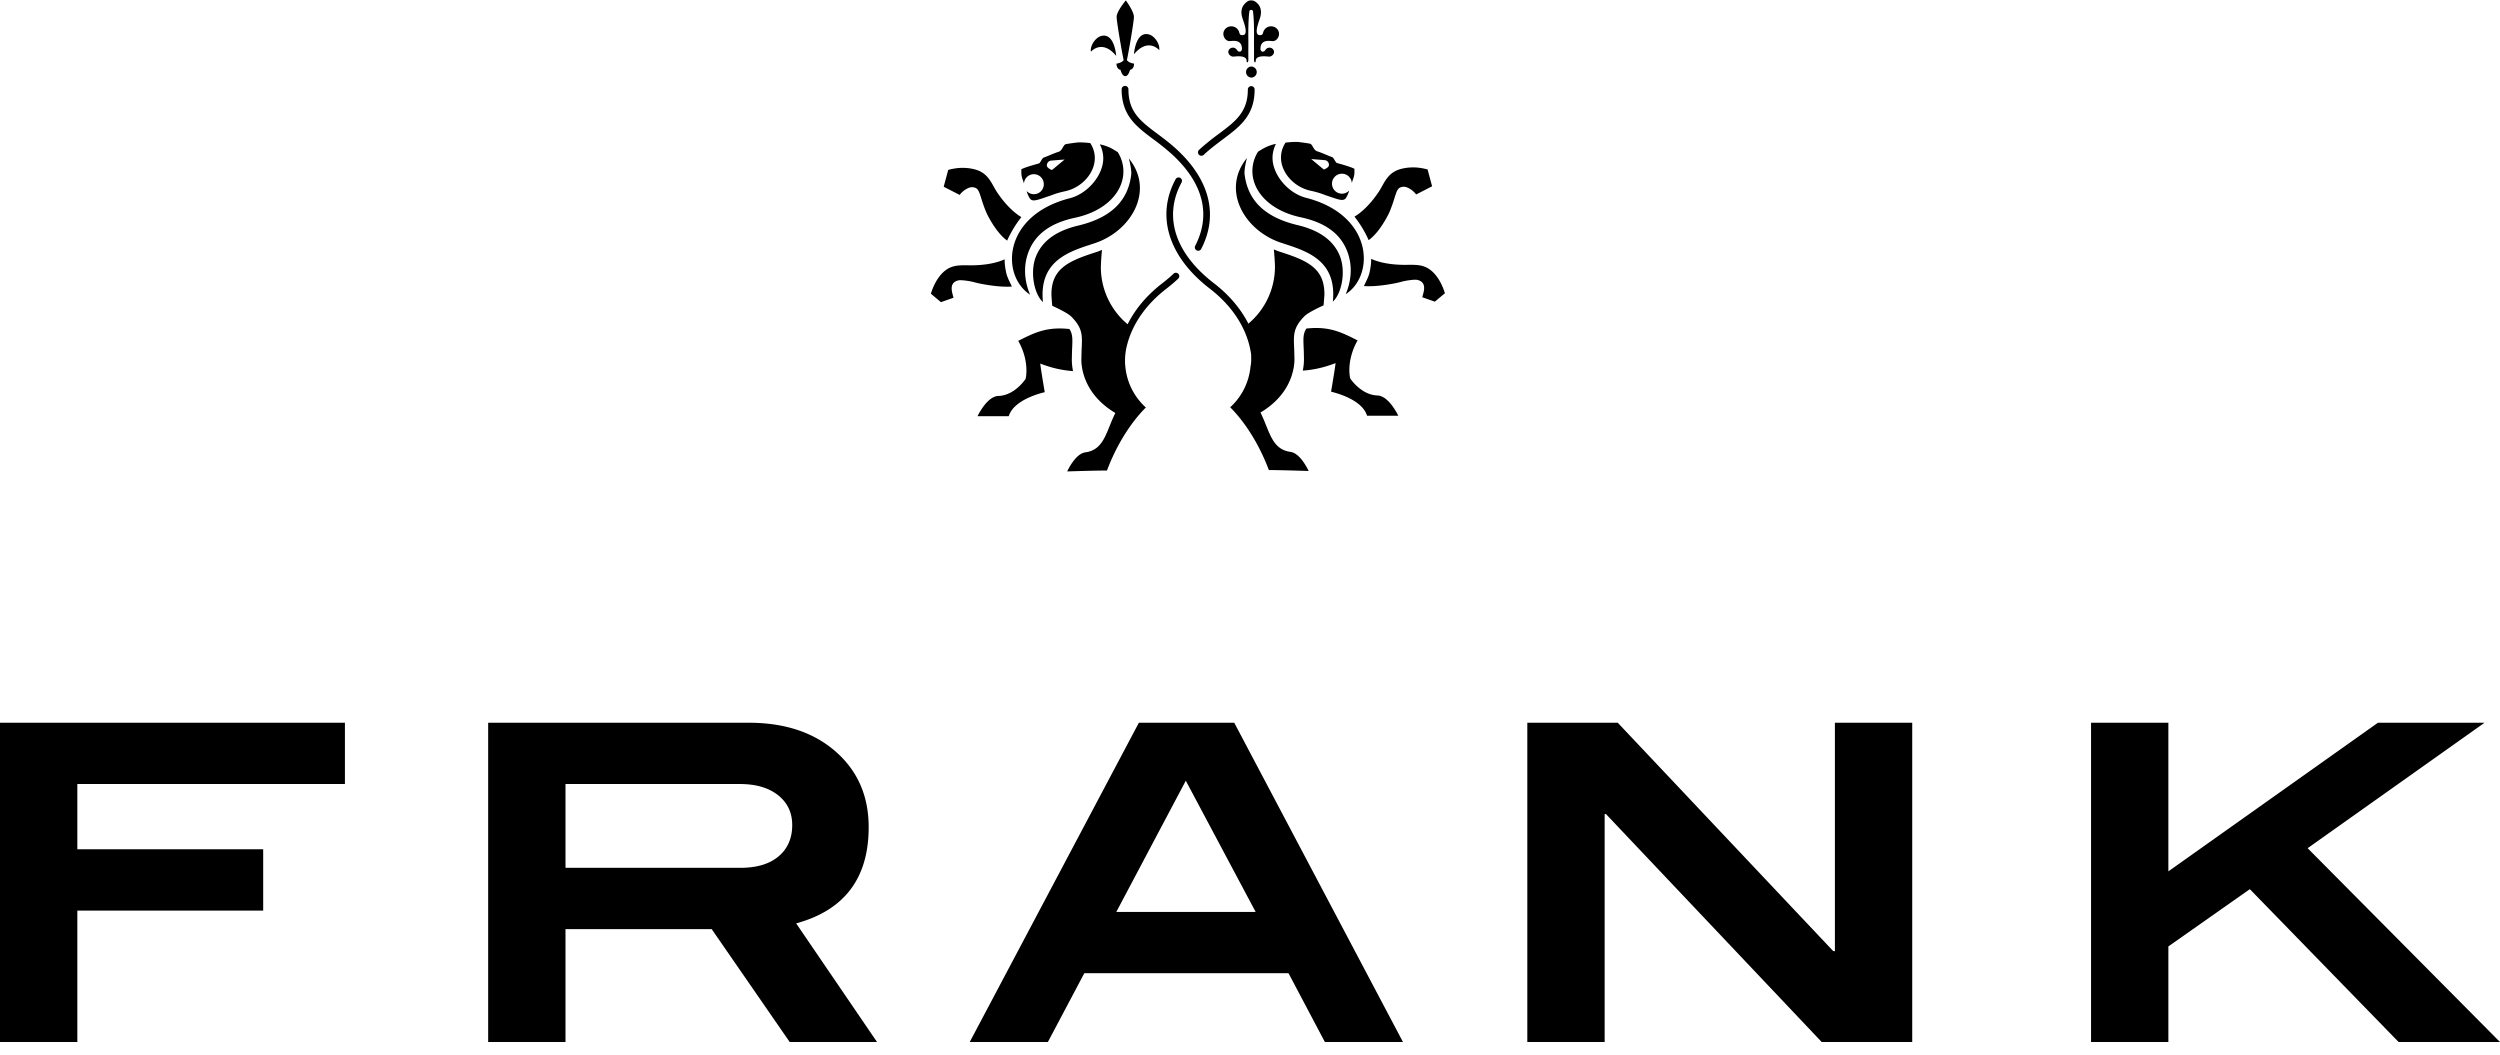 <svg viewBox="0 0 192 81" xmlns="http://www.w3.org/2000/svg">
  <path d="M191.999 80.027h-7.785l-11.425-11.739-6.258 4.396v7.343h-5.938V55.505h5.938V66.92l16.097-11.415h8.186l-13.587 9.636 14.772 14.886zm-68.662-17.509l-.1-.001v17.51h-5.939V55.505h6.944l16.549 17.538.129.007V55.505h5.939v24.522h-6.952l-16.57-17.509zm-14.107-39.69c.11-.417.346-1.039-.225-1.285a.79.79 0 0 0-.319-.061c-.215 0-.69.064-.969.136a8.677 8.677 0 0 1-.561.134c-.976.191-1.65.231-2.044.231-.149 0-.27-.005-.364-.013.122-.265.33-.656.409-.951.091-.343.16-.822.146-1.14.418.191 1.339.505 2.93.457.584.002 1.09.004 1.589.372.715.525 1.048 1.482 1.147 1.813l-.774.647-.965-.34zm-.606-8.053c-.212-.224-.547-.414-.764-.431a.648.648 0 0 0-.362.075c-.251.132-.339.662-.557 1.267-.1.279-.204.566-.318.787-.612 1.19-1.198 1.754-1.51 1.97a8.683 8.683 0 0 0-.603-1.123 9.992 9.992 0 0 0-.486-.683c.358-.211 1.081-.741 1.858-1.899.093-.138.174-.284.26-.438.298-.535.606-1.088 1.417-1.316a3.707 3.707 0 0 1 1.265-.116c.372.031.669.107.815.149l.346 1.29-1.225.628a1.766 1.766 0 0 0-.136-.16zm-4.804-.719a.764.764 0 0 0-.759-.715.765.765 0 0 0-.763.766c0 .425.341.767.763.767.22 0 .415-.093.555-.242a1.984 1.984 0 0 1-.193.479c-.201.428-.566.23-1.63-.122a6.897 6.897 0 0 0-1.168-.347c-1.252-.281-2.245-1.392-2.245-2.535 0-.412.118-.799.349-1.154.304-.039.614-.055.918-.055 0 0 .779.091.972.142.194.052.247.498.555.586.31.089.961.391 1.114.431.149.039.264.411.379.455.09.035 1.005.267 1.354.452v.262c.011.271-.141.632-.141.632l-.06.198zm-2.09-1.759l-1.029-.081.971.807s.374-.134.391-.335a.364.364 0 0 0-.333-.391zm-3.939-9.141c-.167.021-.988-.218-.988.601 0 .132.099.21.151.21.147 0 .156-.036.268-.181a.361.361 0 0 1 .272-.127c.194 0 .352.15.352.334 0 .172-.189.376-.413.354-.224-.022-.993-.117-.993.329 0 .173-.124.136-.132-.058.007-1.027-.004-1.224-.002-1.39.025-1.524-.042-2.054-.075-2.348-.017-.161-.263-.161-.28 0-.034.293-.1.823-.076 2.348.003.166-.008.363-.001 1.39-.009.195-.133.231-.133.058 0-.446-.767-.351-.992-.329-.224.022-.414-.182-.414-.354 0-.184.158-.334.353-.334.102 0 .196.044.272.127.112.145.121.181.269.181.052 0 .151-.078.151-.21 0-.819-.821-.581-.988-.601-.24-.028-.403-.254-.433-.477-.048-.355.243-.658.608-.658a.63.63 0 0 1 .563.352c.09.177.032.326.297.326.452 0 .166-.803.008-1.26-.272-.787.12-1.161.389-1.341.134-.089.388-.089.537 0 .279.169.66.554.389 1.341-.158.457-.445 1.26.007 1.26.266 0 .208-.15.298-.326a.628.628 0 0 1 .563-.352c.365 0 .656.303.606.658-.031.223-.194.449-.433.477zm-1.698 2.803a.426.426 0 0 1 0-.85.424.424 0 0 1 0 .85zm-.259.916a.26.26 0 1 1 .521 0c0 .389-.042.739-.127 1.067-.331 1.275-1.25 1.962-2.315 2.76-.447.336-.912.683-1.377 1.106l-.094.087a.267.267 0 0 1-.177.068.262.262 0 0 1-.176-.454l.097-.09a18.48 18.48 0 0 1 1.415-1.136c1.027-.769 1.836-1.376 2.122-2.473.075-.285.111-.59.111-.935zm-3.581 12.243a.259.259 0 0 1-.35.111.262.262 0 0 1-.111-.352c1.244-2.406.611-4.85-1.83-7.07a18.43 18.43 0 0 0-1.377-1.106c-1.052-.787-1.96-1.467-2.302-2.713a4.159 4.159 0 0 1-.14-1.114.261.261 0 1 1 .521 0c0 .359.04.678.121.975.294 1.072 1.096 1.673 2.111 2.433.459.343.933.698 1.415 1.136 2.598 2.364 3.288 5.098 1.942 7.7zM87.085 4.17s.127-1.848 1.191-1.514c.401.127.824.721.754 1.197 0 0-.842-1.006-1.945.317zm.012.718s.015.415-.311.478c0 0-.112.483-.365.483-.252 0-.365-.483-.365-.483-.326-.063-.31-.478-.31-.478.325-.052.474-.165.551-.27-.161-.759-.552-3.036-.539-3.339.018-.439.707-1.248.707-1.248s.601.81.62 1.248c.013.303-.378 2.58-.539 3.339.076.104.225.217.551.27zm-3.316-.914c-.073-.476.351-1.07.752-1.197 1.064-.335 1.192 1.514 1.192 1.514-1.103-1.324-1.944-.317-1.944-.317zm-1.945 10.705c-.578.13-.742.188-1.168.347-1.064.352-1.429.55-1.629.121a1.982 1.982 0 0 1-.194-.478.76.76 0 0 0 1.319-.524.766.766 0 0 0-.764-.767.763.763 0 0 0-.759.716l-.06-.198s-.153-.363-.141-.634V13c.35-.185 1.265-.418 1.356-.452.114-.043.229-.416.379-.454.152-.04.803-.343 1.112-.431.309-.088.362-.534.556-.586.193-.051.972-.143.972-.143.303 0 .614.016.918.056.23.355.348.742.348 1.153 0 1.144-.992 2.255-2.245 2.536zm-1.102-2.346a.365.365 0 0 0-.334.391c.016.201.391.334.391.334l.971-.806-1.028.081zm-3.384 6.146c-.312-.217-.898-.78-1.511-1.97a7.408 7.408 0 0 1-.318-.788c-.219-.606-.305-1.135-.557-1.267a.665.665 0 0 0-.362-.076c-.217.019-.553.207-.765.431a2.09 2.09 0 0 0-.136.16l-1.225-.628.346-1.29c.145-.043.443-.118.815-.149.437-.035.902.013 1.268.118.811.228 1.119.781 1.416 1.316.086.154.167.3.26.438.779 1.158 1.5 1.688 1.858 1.899-.123.159-.304.404-.486.683-.18.28-.48.818-.603 1.123zm-3.122 1.893c1.592.048 2.514-.265 2.931-.457-.014.317.055.796.145 1.139.079.296.286.686.409.952a4.386 4.386 0 0 1-.364.013c-.395 0-1.068-.04-2.044-.231-.202-.039-.394-.09-.561-.133a4.942 4.942 0 0 0-.97-.136c-.12 0-.224.02-.318.06-.571.246-.334.868-.225 1.286l-.965.34-.774-.647c.098-.332.432-1.289 1.147-1.815.5-.367 1.005-.369 1.589-.371zM60.649 80.027l-5.991-8.671H43.43v8.671h-5.939V55.506h20.01c2.767 0 4.995.739 6.682 2.218 1.687 1.479 2.531 3.415 2.531 5.808 0 3.907-1.856 6.368-5.569 7.384l6.21 9.111h-6.706zm-.887-18.95c-.72-.575-1.7-.864-2.936-.864H43.43v6.436h13.429c1.26 0 2.24-.294 2.936-.881.697-.587 1.047-1.389 1.047-2.405 0-.949-.36-1.711-1.08-2.286zM5.939 65.226h14.274v4.708H5.939v10.093H0V55.506h26.49v4.707H5.939v5.013zm97.758-36.164l.019.03c.035.052.847 1.245 2.071 1.28.495.015.936.501 1.218.905.166.239.297.477.386.651h-2.401c-.353-1.171-2.164-1.702-2.763-1.847.25-1.488.3-1.853.302-1.868l.045-.324-.307.108a8.355 8.355 0 0 1-2.213.467 4.3 4.3 0 0 0 .086-1.073c-.001-.28-.012-.529-.022-.756-.028-.666-.04-1.008.21-1.402.262-.028.508-.044.747-.044 1.294.001 2.117.415 3.159.94a.332.332 0 0 1 .027.013c-.878 1.565-.586 2.831-.572 2.886l.008.034zM90.13 21.019a.26.26 0 1 1 .357.381c-.276.261-.579.518-.897.764-1.482 1.14-2.489 2.534-2.951 4.04-.016.055-.033.111-.047.166a4.55 4.55 0 0 0-.064.249c-.011.047-.023.092-.033.139-.06.281-.103.565-.125.852l-.001.076.001-.075c.023-.287.065-.571.125-.852a4.936 4.936 0 0 0-.093.94c0 .185.013.366.033.545a4.835 4.835 0 0 0 1.568 3.053c-.546.535-1.955 2.097-2.987 4.839-.94 0-3.055.07-3.055.07s.606-1.359 1.389-1.464c1.467-.197 1.599-1.613 2.309-3.024-2.87-1.709-2.604-4.266-2.604-4.266.002-1.469.29-2.063-.785-3.143-.258-.259-1.076-.65-1.456-.824l-.019-.187-.044-.586c-.05-2.047 1.275-2.643 3.261-3.293l.286-.094c.115-.038.224-.089.336-.133a17.26 17.26 0 0 0-.088 1.323 5.71 5.71 0 0 0 2.055 4.389c.583-1.166 1.483-2.24 2.672-3.155.305-.235.594-.48.857-.73zm-9.895 9.1c-.6.145-2.41.675-2.762 1.847h-2.402a5.48 5.48 0 0 1 .386-.652c.282-.405.722-.89 1.219-.905 1.223-.035 2.036-1.229 2.069-1.28l.02-.03.009-.034c.013-.056.305-1.322-.572-2.887l.026-.013c1.043-.525 1.865-.939 3.16-.939.238 0 .485.016.745.043.25.395.239.737.211 1.402-.01.227-.02.476-.022.756-.007.1-.026.508.086 1.074a8.404 8.404 0 0 1-2.213-.467l-.307-.109.045.325c.002.015.053.381.302 1.869zm5.292-18.627c.112.064.218.13.321.199.31.497.439 1.034.429 1.535-.031 1.526-1.353 2.993-3.719 3.498-1.766.378-3.024 1.182-3.573 2.634-.391 1.037-.334 2.183.124 3.27-2.257-1.466-2.111-6.08 3.049-7.402 1.386-.355 2.566-1.769 2.573-3.057a2.396 2.396 0 0 0-.263-1.085c.384.083.747.212 1.059.408zm-1.444 7.184c-1.805.6-4.321 1.239-3.984 4.521-.653-.568-1.027-2.272-.539-3.494.518-1.3 1.717-2.013 3.245-2.378 2.622-.624 3.826-1.97 4.071-3.888.041-.315-.086-.941-.183-1.268 1.996 2.437.221 5.566-2.61 6.507zm11.792 6.182a5.709 5.709 0 0 0 2.042-4.378c0-.262-.048-.972-.088-1.323.113.044.221.095.336.133l.287.094c1.985.649 3.31 1.245 3.261 3.294l-.045.585-.019.188c-.379.174-1.198.564-1.455.822-1.075 1.08-.787 1.674-.786 3.143 0 0 .265 2.558-2.604 4.266.71 1.412.841 2.828 2.309 3.024.784.106 1.389 1.466 1.389 1.466s-2.114-.072-3.054-.072c-1.022-2.711-2.411-4.269-2.969-4.82a4.839 4.839 0 0 0 1.557-3.106 2.76 2.76 0 0 0 .057-.523c0-.162-.002-.305-.007-.437-.266-1.89-1.37-3.657-3.177-5.049-3.168-2.44-4.148-5.58-2.622-8.401a.262.262 0 0 1 .353-.106c.127.07.173.228.105.355-1.414 2.613-.51 5.433 2.481 7.737 1.174.904 2.065 1.96 2.649 3.108zm3.781-7.569c1.529.365 2.728 1.078 3.246 2.378.487 1.222.114 2.926-.54 3.494.338-3.282-2.179-3.921-3.984-4.521-2.83-.941-4.605-4.069-2.609-6.508-.097.328-.224.954-.184 1.269.246 1.919 1.45 3.263 4.071 3.888zm.646-2.098c5.161 1.321 5.307 5.936 3.05 7.402.459-1.087.514-2.234.124-3.27-.549-1.452-1.807-2.257-3.573-2.634-2.366-.505-3.689-1.972-3.719-3.498a2.803 2.803 0 0 1 .43-1.536 4.58 4.58 0 0 1 .321-.198 3.296 3.296 0 0 1 1.058-.408 2.392 2.392 0 0 0-.263 1.084c.007 1.289 1.187 2.703 2.572 3.058zM94.79 55.506l12.958 24.521h-5.997l-2.793-5.284H83.275l-2.798 5.284h-6.002l12.991-24.521h7.324zm1.643 14.529l-5.364-10.076-5.337 10.076h10.701z" fill-rule="evenodd"></path>
</svg>